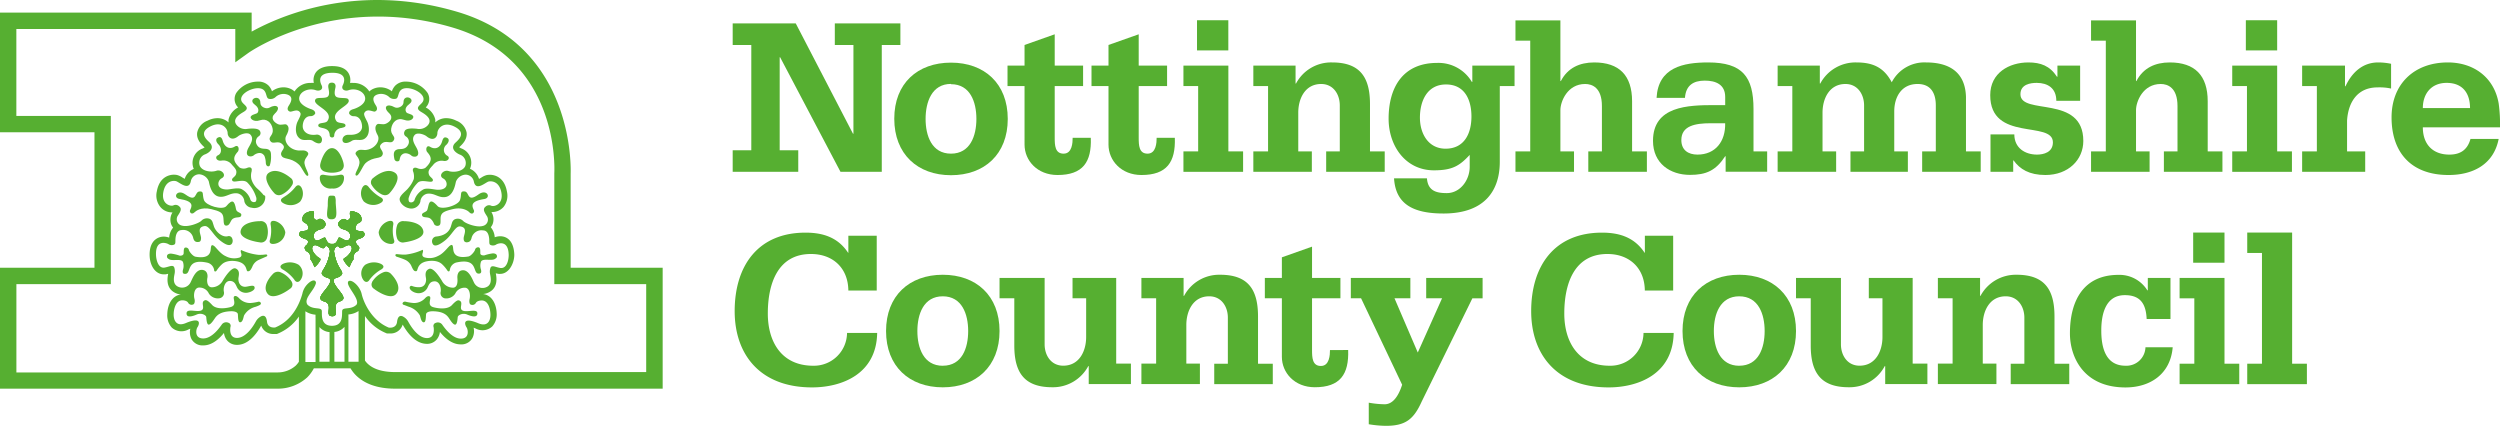 <svg id="Layer_1" data-name="Layer 1" xmlns="http://www.w3.org/2000/svg" viewBox="0 0 629.84 107.3"><defs><style>.cls-1{fill:#56af31;}</style></defs><path class="cls-1" d="M85.39,66.74v0Z" transform="translate(-18.6 -16.86)"/><path class="cls-1" d="M85.33,66.5a.3.3,0,0,1,0,.11A.3.3,0,0,0,85.33,66.5Z" transform="translate(-18.6 -16.86)"/><path class="cls-1" d="M85.27,66.37l0,.08Z" transform="translate(-18.6 -16.86)"/><path class="cls-1" d="M84.7,65.61h0Z" transform="translate(-18.6 -16.86)"/><path class="cls-1" d="M84.84,65.78h0Z" transform="translate(-18.6 -16.86)"/><path class="cls-1" d="M82.06,59.89A.79.79,0,0,1,82,60,.5.5,0,0,0,82.06,59.89Z" transform="translate(-18.6 -16.86)"/><path class="cls-1" d="M85.18,66.23s0,0,0,.07S85.2,66.25,85.18,66.23Z" transform="translate(-18.6 -16.86)"/><path class="cls-1" d="M85,65.93a.05.05,0,0,1,0,0A.05.05,0,0,0,85,65.93Z" transform="translate(-18.6 -16.86)"/><path class="cls-1" d="M85.08,66.08a.07.07,0,0,0,0,0A.07.07,0,0,1,85.08,66.08Z" transform="translate(-18.6 -16.86)"/><path class="cls-1" d="M109.59,75.09c-1.78,0-1.55-.8-1.24-1.46s1.19-.72,1.25-1.1a1.68,1.68,0,0,0-1.08-2.08c-3.14-1.4-.84,1.42-2.2,1.82-.62.18-.59-.29-1.11-.24-.75.08-1.88,1-1.17,1.89s1,.47,2.09,1.14a1.45,1.45,0,0,1,.53,2c-.86,1.27-2.5-1-2.82-.14-.55,1.47-1.12,1.41-1.6,1.4s-1.06.07-1.61-1.4c-.32-.82-2,1.41-2.82.14a1.44,1.44,0,0,1,.53-2c1-.67,1.5-.24,2.09-1.14S100,72.11,99.26,72c-.52,0-.49.42-1.11.24-1.37-.4.94-3.22-2.2-1.82a1.69,1.69,0,0,0-1.08,2.08c.06.38,1,.57,1.25,1.1s.54,1.46-1.23,1.46a.8.8,0,0,0-.53,1.46c.83.65,1.78.5,1.84,1.17.08,1.09-1,.91-.8,1.81.11.58.64.73.94,1a1.84,1.84,0,0,1,.48,1.67,6.88,6.88,0,0,1,1,2,5.75,5.75,0,0,0,1.44-1.71c.19-.54-.2-.54-.57-.81-.55-.41-1.88-1.8-1.32-2.67.79-1.23,2.55,1.12,3,.19s1.47.31,1.34,1.15c-.75,4.83-3.15,5-1.43,6.18.65.46,2.15.28,1.31,1.88-1,1.92-3.73,3.75-1.29,4.43s-.1,3.68,2,3.71-.42-3,1.88-3.71-.26-2.51-1.29-4.43c-.84-1.6.66-1.42,1.31-1.88,1.72-1.19-.68-1.35-1.43-6.18-.13-.84.83-2,1.34-1.15s2.24-1.42,3-.19c.56.87-.77,2.26-1.32,2.67-.37.27-.76.27-.57.81a5.75,5.75,0,0,0,1.44,1.71,6.63,6.63,0,0,1,1-2,1.84,1.84,0,0,1,.48-1.67c.3-.26.84-.41.94-1,.16-.9-.88-.72-.79-1.81,0-.67,1-.52,1.83-1.17A.8.8,0,0,0,109.59,75.09Z" transform="translate(-18.6 -16.86)"/><path class="cls-1" d="M102.18,67.47Z" transform="translate(-18.6 -16.86)"/><path class="cls-1" d="M84.85,65.79l.11.14Z" transform="translate(-18.6 -16.86)"/><path class="cls-1" d="M82.07,59.88Z" transform="translate(-18.6 -16.86)"/><path class="cls-1" d="M84.71,65.62c0,.06.09.11.13.16S84.75,65.68,84.71,65.62Z" transform="translate(-18.6 -16.86)"/><path class="cls-1" d="M85.37,66.61a.27.27,0,0,1,0,.13A.27.27,0,0,0,85.37,66.61Z" transform="translate(-18.6 -16.86)"/><path class="cls-1" d="M85,66a.87.87,0,0,1,.09.11A.87.87,0,0,0,85,66Z" transform="translate(-18.6 -16.86)"/><path class="cls-1" d="M85.3,66.45l0,0Z" transform="translate(-18.6 -16.86)"/><path class="cls-1" d="M85.22,66.3l0,.07Z" transform="translate(-18.6 -16.86)"/><path class="cls-1" d="M85.12,66.13l.06.1Z" transform="translate(-18.6 -16.86)"/><path class="cls-1" d="M109.59,75.09c-1.78,0-1.55-.8-1.24-1.46s1.19-.72,1.25-1.1a1.68,1.68,0,0,0-1.08-2.08c-3.14-1.4-.84,1.42-2.2,1.82-.62.18-.59-.29-1.11-.24-.75.08-1.88,1-1.17,1.89s1,.47,2.09,1.14a1.45,1.45,0,0,1,.53,2c-.86,1.27-2.5-1-2.82-.14-.55,1.47-1.12,1.41-1.6,1.4s-1.06.07-1.61-1.4c-.32-.82-2,1.41-2.82.14a1.44,1.44,0,0,1,.53-2c1-.67,1.5-.24,2.09-1.14S100,72.11,99.26,72c-.52,0-.49.42-1.11.24-1.37-.4.94-3.22-2.2-1.82a1.69,1.69,0,0,0-1.08,2.08c.06.38,1,.57,1.25,1.1s.54,1.46-1.23,1.46a.8.8,0,0,0-.53,1.46c.83.65,1.78.5,1.84,1.17.08,1.09-1,.91-.8,1.81.11.58.64.73.94,1a1.84,1.84,0,0,1,.48,1.67,6.88,6.88,0,0,1,1,2,5.75,5.75,0,0,0,1.44-1.71c.19-.54-.2-.54-.57-.81-.55-.41-1.88-1.8-1.32-2.67.79-1.23,2.55,1.12,3,.19s1.47.31,1.34,1.15c-.75,4.83-3.15,5-1.43,6.18.65.46,2.15.28,1.31,1.88-1,1.92-3.73,3.75-1.29,4.43s-.1,3.68,2,3.71-.42-3,1.88-3.71-.26-2.51-1.29-4.43c-.84-1.6.66-1.42,1.31-1.88,1.72-1.19-.68-1.35-1.43-6.18-.13-.84.83-2,1.34-1.15s2.24-1.42,3-.19c.56.87-.77,2.26-1.32,2.67-.37.27-.76.27-.57.81a5.75,5.75,0,0,0,1.44,1.71,6.63,6.63,0,0,1,1-2,1.84,1.84,0,0,1,.48-1.67c.3-.26.84-.41.94-1,.16-.9-.88-.72-.79-1.81,0-.67,1-.52,1.83-1.17A.8.8,0,0,0,109.59,75.09Z" transform="translate(-18.6 -16.86)"/><path class="cls-1" d="M109.59,75.09c-1.78,0-1.55-.8-1.24-1.46s1.19-.72,1.25-1.1a1.68,1.68,0,0,0-1.08-2.08c-3.14-1.4-.84,1.42-2.2,1.82-.62.18-.59-.29-1.11-.24-.75.08-1.88,1-1.17,1.89s1,.47,2.09,1.14a1.45,1.45,0,0,1,.53,2c-.86,1.27-2.5-1-2.82-.14-.55,1.47-1.12,1.41-1.6,1.4s-1.06.07-1.61-1.4c-.32-.82-2,1.41-2.82.14a1.44,1.44,0,0,1,.53-2c1-.67,1.5-.24,2.09-1.14S100,72.11,99.26,72c-.52,0-.49.42-1.11.24-1.37-.4.94-3.22-2.2-1.82a1.69,1.69,0,0,0-1.08,2.08c.06.38,1,.57,1.25,1.1s.54,1.46-1.23,1.46a.8.8,0,0,0-.53,1.46c.83.65,1.78.5,1.84,1.17.08,1.09-1,.91-.8,1.81.11.58.64.73.94,1a1.84,1.84,0,0,1,.48,1.67,6.88,6.88,0,0,1,1,2,5.75,5.75,0,0,0,1.44-1.71c.19-.54-.2-.54-.57-.81-.55-.41-1.88-1.8-1.32-2.67.79-1.23,2.55,1.12,3,.19s1.47.31,1.34,1.15c-.75,4.83-3.15,5-1.43,6.18.65.46,2.15.28,1.31,1.88-1,1.92-3.73,3.75-1.29,4.43s-.1,3.68,2,3.71-.42-3,1.88-3.71-.26-2.51-1.29-4.43c-.84-1.6.66-1.42,1.31-1.88,1.72-1.19-.68-1.35-1.43-6.18-.13-.84.83-2,1.34-1.15s2.24-1.42,3-.19c.56.87-.77,2.26-1.32,2.67-.37.27-.76.27-.57.81a5.75,5.75,0,0,0,1.44,1.71,6.63,6.63,0,0,1,1-2,1.84,1.84,0,0,1,.48-1.67c.3-.26.84-.41.94-1,.16-.9-.88-.72-.79-1.81,0-.67,1-.52,1.83-1.17A.8.8,0,0,0,109.59,75.09Z" transform="translate(-18.6 -16.86)"/><path class="cls-1" d="M109.59,75.09c-1.78,0-1.55-.8-1.24-1.46s1.19-.72,1.25-1.1a1.68,1.68,0,0,0-1.08-2.08c-3.14-1.4-.84,1.42-2.2,1.82-.62.18-.59-.29-1.11-.24-.75.08-1.88,1-1.17,1.89s1,.47,2.09,1.14a1.45,1.45,0,0,1,.53,2c-.86,1.27-2.5-1-2.82-.14-.55,1.47-1.12,1.41-1.6,1.4s-1.06.07-1.61-1.4c-.32-.82-2,1.41-2.82.14a1.44,1.44,0,0,1,.53-2c1-.67,1.5-.24,2.09-1.14S100,72.11,99.26,72c-.52,0-.49.42-1.11.24-1.37-.4.94-3.22-2.2-1.82a1.69,1.69,0,0,0-1.08,2.08c.06.38,1,.57,1.25,1.1s.54,1.46-1.23,1.46a.8.8,0,0,0-.53,1.46c.83.65,1.78.5,1.84,1.17.08,1.09-1,.91-.8,1.81.11.58.64.73.94,1a1.84,1.84,0,0,1,.48,1.67,6.88,6.88,0,0,1,1,2,5.75,5.75,0,0,0,1.44-1.71c.19-.54-.2-.54-.57-.81-.55-.41-1.88-1.8-1.32-2.67.79-1.23,2.55,1.12,3,.19s1.47.31,1.34,1.15c-.75,4.83-3.15,5-1.43,6.18.65.46,2.15.28,1.31,1.88-1,1.92-3.73,3.75-1.29,4.43s-.1,3.68,2,3.71-.42-3,1.88-3.71-.26-2.51-1.29-4.43c-.84-1.6.66-1.42,1.31-1.88,1.72-1.19-.68-1.35-1.43-6.18-.13-.84.83-2,1.34-1.15s2.24-1.42,3-.19c.56.87-.77,2.26-1.32,2.67-.37.27-.76.27-.57.81a5.75,5.75,0,0,0,1.44,1.71,6.63,6.63,0,0,1,1-2,1.84,1.84,0,0,1,.48-1.67c.3-.26.84-.41.94-1,.16-.9-.88-.72-.79-1.81,0-.67,1-.52,1.83-1.17A.8.8,0,0,0,109.59,75.09Z" transform="translate(-18.6 -16.86)"/><path class="cls-1" d="M84.41,81.06a6.45,6.45,0,0,1-.74,0,13.87,13.87,0,0,1-4.32-1.21c-.42.5.65,1.38-.37,1.88a4.51,4.51,0,0,1-3.52-.33c-1.34-.57-2.44-2.25-2.95-2.59s-.73-.24-.8.67-.27,2.68-3.83,2.06c-.7-.12-1.55-1.23-1.68-1.65a.8.8,0,0,0-.9-.66c-.48.07-.39.88-.43,1.45s-.69.62-1,.59a10.5,10.5,0,0,0-2.2-.52c-.81,0-1,.4-1,.63s-.08.43.52.79c.89.54,3-.26,3.5.68a3.18,3.18,0,0,1,0,2c-.1.44-.13,1,.44,1,1.91.22,0-4.09,5.8-2.79a2.26,2.26,0,0,1,1.61,1.76c0,.53.42.62.73.07a8.57,8.57,0,0,1,1.17-1.38c1.42-1.41,4.09-.86,4.7-.56a2.51,2.51,0,0,1,1.34,1.19c.35.77.24,1.11.66,1.07s.63-.35,1-1.09a3.1,3.1,0,0,1,1.68-1.79c.43-.21,1.82-.8,2-.89a.25.25,0,0,0,0-.42C85.67,80.89,85.05,81.07,84.41,81.06Z" transform="translate(-18.6 -16.86)"/><path class="cls-1" d="M79.4,71.05c.11-.69-1.18-.58-1.33-1.45-.4-2.2-.89-2.67-2.44-.82-.93,1.12-5.16-.1-5.65-1.52s.1-2.28-1.16-2.16-.55,2.89-3.48.77C63.19,64.3,62,66.74,63.9,67c3.77.59,3,1.92,2.57,2.85-.18.41.35,1.27,1.15.49.25-.25,1.59-1.43,4.22-.79,2.09.5,2.59.86,2.88,1.5.38.84,0,2.46.67,2.62,1.19.27,1.16-1.27,1.9-1.72C78.31,71.35,79.28,71.92,79.4,71.05Z" transform="translate(-18.6 -16.86)"/><path class="cls-1" d="M83.69,92.88a11.82,11.82,0,0,1-2,.32A3.75,3.75,0,0,1,78.84,92c-.57-.62-1-.63-1.17-.51-.67.34.79,2.17-.84,2.69-.7.23-3.56.86-4.8-.5s-1.61-1.26-1.9-1.13c-1,.47.11,1.82-.64,2.41-1,.76-3.84-.57-3.89.82s1.91.61,2.52.34c1.17-.54,2.39.12,2.44.62s.12,2,.67,1.9,1.23-1.2,1.46-1.53c.54-.81,1.43-1.79,4.29-1.84,0,0,1.48,0,1.55.78s0,2.11.64,2,.76-1.32.93-1.74A4.61,4.61,0,0,1,83,94.15c1.21-.43,1.48-.64,1.26-1.06A.55.55,0,0,0,83.69,92.88Z" transform="translate(-18.6 -16.86)"/><path class="cls-1" d="M120.19,93c-.37.36-.07.61.11.66s.64.23,1.19.45a4.94,4.94,0,0,1,2.89,2.21c.16.42.31,1.64.92,1.74s.57-1.21.64-2,1.55-.78,1.55-.78c2.86,0,3.75,1,4.29,1.84.23.33.9,1.48,1.45,1.53s.64-1.4.69-1.9,1.26-1.16,2.43-.62c.61.27,2.56,1,2.52-.34S136,95.76,135,95c-.75-.59.4-1.94-.64-2.41-.29-.13-.65-.22-1.9,1.13s-4.09.73-4.8.5c-1.62-.52-.17-2.35-.84-2.69-.22-.12-.6-.11-1.17.51a3.77,3.77,0,0,1-2.82,1.16,12.13,12.13,0,0,1-2-.32A.72.72,0,0,0,120.19,93Z" transform="translate(-18.6 -16.86)"/><path class="cls-1" d="M118.53,81.54c.09,0,1.7.56,2.13.77a3.13,3.13,0,0,1,1.68,1.79c.36.74.56,1.09,1,1.09s.31-.3.66-1.07a2.51,2.51,0,0,1,1.34-1.19c.61-.3,3.29-.85,4.7.56a8.57,8.57,0,0,1,1.17,1.38c.31.55.68.46.73-.07A2.26,2.26,0,0,1,133.54,83c5.85-1.3,3.89,3,5.8,2.79.58-.06.54-.58.44-1a3.06,3.06,0,0,1,0-2c.45-.94,2.6-.14,3.49-.68.6-.36.54-.57.52-.79s-.18-.61-1-.63a10.22,10.22,0,0,0-2.19.52c-.32,0-1,0-1-.59s.05-1.38-.43-1.45a.8.8,0,0,0-.9.66c-.14.42-1,1.53-1.68,1.65-3.56.62-3.75-1.13-3.83-2.06s-.3-1-.8-.67-1.61,2-3,2.59a4.49,4.49,0,0,1-3.51.33c-1-.5.05-1.38-.37-1.88A13.87,13.87,0,0,1,120.8,81a6.12,6.12,0,0,1-.74,0c-.34,0-1.32-.11-1.57-.12S118,81.28,118.53,81.54Z" transform="translate(-18.6 -16.86)"/><path class="cls-1" d="M127.1,72a3,3,0,0,1,.86,1.32,1,1,0,0,0,1.28.34c.64-.36.13-1.76.51-2.6.29-.64.79-1,2.88-1.5,2.63-.64,4,.54,4.22.79.8.78,1.33-.08,1.15-.49-.4-.93-1.21-2.26,2.57-2.85,1.87-.28.71-2.72-1.44-1.15-2.93,2.12-2.2-.65-3.48-.77s-.67.75-1.16,2.16-4.68,2.62-5.66,1.52c-2.3-2.59-2.15-.13-2.59,1-.21.56-1.4.64-1.32,1.23C125,71.91,126.36,71.34,127.1,72Z" transform="translate(-18.6 -16.86)"/><path class="cls-1" d="M101.68,51.09a.58.58,0,0,0,.57.4.5.5,0,0,0,.55-.39,2,2,0,0,1,1.82-2c.65-.16,1.15-.28,1-.77-.2-.66-1.84-.29-2.29-1-1.78-2.67,4.11-3.89,3-5.47-.34-.48-2-.15-2.86-.53s-.49-1.78-.36-2.42-.1-1.22-.89-1.23-1,.55-.9,1.23.51,2.05-.36,2.42-2.52,0-2.86.53c-1.09,1.58,4.8,2.8,3,5.47-.45.69-2.09.32-2.29,1-.15.49.35.61,1,.77C101.1,49.36,101.63,49.84,101.68,51.09Z" transform="translate(-18.6 -16.86)"/><path class="cls-1" d="M115,55.79c.35-1-1.31-1.66-.36-2.63,1.24-1.28,2.46.29,3.18-1,.56-1-.93-1.33-.66-2.93s1.46-2.83,3.23-2.18,2.63-.53,2.26-1c-.51-.61-1.49-.46-1.74-1-.4-.77.12-1.46.83-2,1.84-1.35-1.54-2.73-1.48-.39,0,1-1.49,1.65-2.26,1.21-1.84-1.06-3.06-.08-1.39,1.47,1.28,1.21.17,2.23-.73,2.66s-1.84-.16-2.27.18-.77,1.12.15,2.77c.73,1.31-.7,3.56-3.18,3.71-.59,0-1.51-.32-2.2.42s.5,1,.76,2.36c.28,1.48-1.5,3.27-.84,3.63s1.62-2.37,2.38-3.1C112.73,56.14,114.58,57.1,115,55.79Z" transform="translate(-18.6 -16.86)"/><path class="cls-1" d="M162.37,84.32V60.64c0-.32,1.49-31.93-28.59-40.81-25.1-7.41-44.37.9-51.78,5v-4.8H18.6V50.19H42.4V84.32H18.6v30.46H88.67A11,11,0,0,0,96,111.94a9.63,9.63,0,0,0,1.67-2.28h9.24a9.62,9.62,0,0,0,1,1.37c2.26,2.49,5.72,3.75,10.29,3.75h67.35V84.32ZM98.1,97c0,3.4,0,11.06,0,11.06H95.54l0-12.78a5.35,5.35,0,0,0,2.55.86c0,.19,0,.39,0,.6A2.17,2.17,0,0,0,98.1,97ZM101.63,108H99.07V99.25a3.82,3.82,0,0,0,2.56,1.28Zm3.76,0h-2.55v-7.51a3.78,3.78,0,0,0,2.55-1.29Zm3.55,0h-2.56s0-7.66,0-11.06a2.13,2.13,0,0,0,0-.27c0-.21,0-.4,0-.59a5.38,5.38,0,0,0,2.55-.86Zm-2.38-20.4c-1.48.78,2.83,4.4,1.87,6-1.42,1.45-3.56.48-3.63,1.61-.08.91.35,3.73-2.56,3.73s-2.5-2.82-2.56-3.73c-.08-1.13-2.22-.16-3.63-1.61-1-1.56,1.59-3.38,2.12-5.32a.58.58,0,0,0-.36-.74c-.58-.18-1.56.59-2.15,1.37a4.75,4.75,0,0,0-.88,1.94c-.74,2.67-2.61,6.79-6.84,8.51,0,0-1.87.31-2.07-1.44s-1-1.52-1.31-1.45a3.18,3.18,0,0,0-1.51,1.39c-.45.81-2.26,4-4.61,4.13s-1.78-2.77-1.78-2.77a.8.8,0,0,0-.55-1.06,1.35,1.35,0,0,0-1.69.55c-.37.48-2.31,3.42-4.62,3.42s-1.77-2.37-1.47-2.8c.52-.74,1.16-2.79-2.93-1.07-2.39,1-3.08-.77-3.05-2.23s.57-3.44,2.1-3.51c0,0,1.22-.06,1.58.67a1,1,0,0,0,1.31.34c.21-.08.46-.65.24-1.43s-.13-2.54,1-2.78a2.6,2.6,0,0,1,2.65,1.51A2.69,2.69,0,0,0,73.91,92,1.35,1.35,0,0,0,75,90.35c-.21-1,.29-2.71,1.49-2.71s1.48.9,1.86,1.68a2.49,2.49,0,0,0,2.9,1.21c.45-.08,1.56-.56,1.5-1.17,0-1-1.69-.2-2.5-.25-1.47-.09-1.67-1.6-1.57-2.27S79.09,85,78,84.51s-2.89,2.41-3.25,3a3.17,3.17,0,0,1-2.91,1.73c-1.15-.17-1.12-1.78-1-2.34s.08-1.71-1-2C68,84.44,67.11,87,66.61,88a2.37,2.37,0,0,1-3.32,1c-1.42-.82-.72-2.82-.67-3.38a3,3,0,0,0-.15-1.46c-.38-.67-1.31-.06-2.45.12-1.6.24-2.1-2.09-2.12-3.26-.1-3.92,2.64-2.91,3.08-2.69a1.5,1.5,0,0,0,1.47.17c.45-.19.3-.7.36-1.5s.32-2.13,1.54-2.18a2.56,2.56,0,0,1,2.93,2c.18.71.54,1.08,1.26,1,.52,0,.71-.32.71-1,0-.86-1.17-2.68.83-3,1.23-.2,2,2,3.84,3.52.74.59,2.53,2,3.17.78a1.4,1.4,0,0,0,0-1.19.88.88,0,0,0-1-.58c-1.43.45-3.18-1.11-3.62-2.54-.36-1.12-.34-1.35-.94-1.77a1.92,1.92,0,0,0-2.22.46c-.6.58-3.32,1.65-4.86,1.2a1.63,1.63,0,0,1-1-2.57c.47-.75,1.11-1.63.32-2.26a1.28,1.28,0,0,0-1.54-.24c-.83.26-3-.45-2.49-3.32s2.38-3,3.17-2.82,3.23,2.59,3.76.06a2.15,2.15,0,0,1,2.14-1.78,2.78,2.78,0,0,1,2.39,1.78c.18.76.65,3.73,2.84,3.88,1.67.13,2.61-1.12,4.47-.84a2.21,2.21,0,0,1,1.65,2A2.12,2.12,0,0,0,82,69.19a2.74,2.74,0,0,0,3.42-2.43v0a.27.27,0,0,0,0-.13.3.3,0,0,0,0-.11l0,0,0-.08,0-.07s0,0,0-.07l-.06-.1a.07.07,0,0,1,0,0A.87.87,0,0,0,85,66a.05.05,0,0,0,0,0l-.11-.14h0s-.09-.1-.13-.16h0a14.07,14.07,0,0,0-1.42-1.4,5.31,5.31,0,0,1-1.41-2.31A4.1,4.1,0,0,1,82,60a.5.5,0,0,0,0-.13h0c.14-.57-.19-1.12-1.19-.69A2.21,2.21,0,0,1,79,59.1c-2.15-1.93-1.36-3-.51-4,.46-.49.27-1.93-.75-1.31-1.25.77-2.5.23-3-1.37-.18-.65-.46-1.36-1.34-.84-.47.27-.45,1,.25,1.67s1,2.21-.15,2.74c-.88.42-.33,1.55.91,1.33a2.7,2.7,0,0,1,2.65,1.09c1,1.06,1.26,1.48,1,2.36-.23.72-1.32,1-.91,1.63s2.72-.57,3.76.44a9.34,9.34,0,0,1,2.27,3.85s.12.72-.21,1a.94.94,0,0,1-1.33-.7,4.61,4.61,0,0,0-2.29-2.54c-1-.36-2.7.13-3.53.15-2.94,0-2.44-2.28-1.38-2.82,1.41-.73,0-2.35-1.31-1.9s-3.61.14-4.2-1.26a2.25,2.25,0,0,1,1.44-2.91c1.31-.57,2.27-1.74,1-3-.73-.67-2.88-2.49.35-4.06,2.73-1.33,4.2.52,4.23,1.73,0,.95,1,2.16,2.69.77.56-.45,2.35-1.12,3.05-.37,1.11,1.2-.29,2.75-.69,3.71-.8,2,1,2,1.55,1.48.25-.24,1.39-.92,2.21-.33a2,2,0,0,1,.45.48,5.12,5.12,0,0,1,.35,1.62c0,1.12.77,1.2,1,.83a7.09,7.09,0,0,0,.32-2.54c0-.78-.1-1.47-1.15-1.65-.61-.1-1.81.11-2.43-1.07a1.57,1.57,0,0,1,.51-2.13A.94.94,0,0,0,84.15,50c-.22-.66-1.24-.88-3.11-.69a2.89,2.89,0,0,1-2.73-.85c-1.58-1.77,1.23-3.11,1.8-3.49,1.54-1,0-1.59-.55-2.44-1.31-2.12,4-4.54,5.55-2.92.74.77.51,2,1.25,2.15a1.88,1.88,0,0,0,1.75-.53,3,3,0,0,1,3-.51c1.57.63.67,2.09.25,2.74-.53.82-.28,1.32.26,1.51s2-.93,2.66.36c.21.41-.21,1.14-.71,2.16s-.71,3,.26,4c1.12,1.23,2.63.19,3.64.89.35.25,1.42.93,2,.42a1.27,1.27,0,0,0-1.29-2c-2,.24-3.1-.7-3.29-1.81-.13-.75.2-2.88,1.95-2.87A1.3,1.3,0,0,0,98,45.48s.2-.72-1-1.11-3.3-1.42-3-3,2.49-2.38,4.14-1.79c1,.35,2-.21,1.48-1.24s-1-3.11,2.67-3.14,3.18,2.12,2.67,3.14.51,1.59,1.47,1.24c1.65-.59,3.82.2,4.14,1.79s-1.77,2.65-3,3-1,1.11-1,1.11a1.3,1.3,0,0,0,1.24.66c1.75,0,2.08,2.12,2,2.87-.19,1.11-1.25,1.92-3.3,1.81-1.68-.09-1.95,1.54-1.31,1.93s1.62-.13,2-.38c1-.7,2.52.34,3.64-.89,1-1,.77-3,.26-4s-.92-1.75-.71-2.16c.68-1.29,2.2-.2,2.67-.36s.77-.69.25-1.51c-.42-.65-1.32-2.11.24-2.74a3,3,0,0,1,3,.51,1.87,1.87,0,0,0,1.75.53c.74-.17.5-1.38,1.25-2.15,1.58-1.62,6.86.8,5.55,2.92-.52.85-2.09,1.42-.55,2.44.57.38,3.38,1.72,1.8,3.49a2.89,2.89,0,0,1-2.73.85c-1.88-.19-2.89,0-3.11.69a.94.94,0,0,0,.37,1.26,1.56,1.56,0,0,1,.52,2.13c-.62,1.18-1.82,1-2.43,1.07-1.42.25-1.21,1.44-1,2.5a.76.76,0,0,0,.58.55c.45.06.66-.13.71-.35.16-.7.23-1.06.75-1.44.82-.59,2,.09,2.21.33.57.54,2.35.52,1.54-1.48-.39-1-1.78-2.51-.67-3.71.69-.75,2.48-.08,3,.37,1.73,1.39,2.68.18,2.7-.77,0-1.21,1.51-3.06,4.23-1.73,3.23,1.57,1.08,3.39.35,4.06-1.31,1.21-.35,2.38,1,3a2.26,2.26,0,0,1,1.45,2.91c-.6,1.4-2.94,1.68-4.21,1.26s-2.72,1.17-1.31,1.9c1.06.54,1.56,2.85-1.38,2.82-.83,0-2.53-.51-3.53-.15a4.67,4.67,0,0,0-2.3,2.54.93.93,0,0,1-1.32.7c-.34-.26-.22-1-.22-1a9.44,9.44,0,0,1,2.28-3.85c1-1,3.39.15,3.76-.44s-.68-.91-.92-1.63c-.28-.88,0-1.3,1-2.36a2.69,2.69,0,0,1,2.65-1.09c1.25.22,1.8-.91.9-1.33a1.67,1.67,0,0,1-.14-2.74c.7-.71.72-1.4.25-1.67-.88-.52-1.16.19-1.35.84-.46,1.6-1.71,2.14-3,1.37-1-.62-1.2.82-.75,1.31.85,1,1.65,2.06-.5,4a2.21,2.21,0,0,1-1.9.09c-1.13-.49-1.41.28-1.1.93a3.83,3.83,0,0,1,.12,1.78,7.69,7.69,0,0,1-1.41,2.31c-.49.65-1.73,1.47-2.09,2.4s.83,2.3,2.15,2.61a2.35,2.35,0,0,0,3-1.61,2.21,2.21,0,0,1,1.65-2c1.86-.28,2.79,1,4.47.84,2.19-.15,2.67-3.12,2.84-3.88a2.78,2.78,0,0,1,2.39-1.78,2.15,2.15,0,0,1,2.14,1.78c.53,2.53,3,.08,3.76-.06s2.66,0,3.17,2.82-1.66,3.58-2.49,3.32a1.28,1.28,0,0,0-1.54.24c-.79.63-.15,1.51.32,2.26a1.63,1.63,0,0,1-1,2.57c-1.53.45-4.26-.62-4.86-1.2a1.91,1.91,0,0,0-2.22-.46c-.6.42-.58.65-.93,1.77-.46,1.43-1.61,2.32-3.63,2.54a1.18,1.18,0,0,0-1,.65,1.29,1.29,0,0,0,0,1.12c.52,1.25,2.43-.19,3.17-.78,1.85-1.49,2.61-3.72,3.84-3.52,2,.31.83,2.13.83,3,0,.65.19.94.71,1,.72,0,1.07-.33,1.26-1a2.56,2.56,0,0,1,2.93-2c1.22,0,1.48,1.39,1.54,2.18s-.09,1.31.36,1.5a1.5,1.5,0,0,0,1.47-.17c.44-.22,3-1.2,3.08,2.69,0,1.31-.51,3.5-2.12,3.26-1.14-.18-2.07-.79-2.44-.12a2.82,2.82,0,0,0-.16,1.46c.05.56.74,2.56-.67,3.38a2.39,2.39,0,0,1-3.33-1c-.49-1-1.42-3.55-3.2-3.09-1,.27-1.05,1.42-1,2s.12,2.17-1,2.34a3.15,3.15,0,0,1-2.9-1.73c-.36-.57-2.13-3.49-3.25-3s-.89,1.65-.77,2.33-.09,2.18-1.56,2.27a4.5,4.5,0,0,1-1.9-.28.44.44,0,0,0-.65.4c0,.68,1.11,1.22,1.55,1.3a2.49,2.49,0,0,0,2.9-1.21c.38-.78.62-1.68,1.86-1.68s1.7,1.72,1.49,2.71A1.35,1.35,0,0,0,130.56,92a2.69,2.69,0,0,0,2.71-1.13,2.6,2.6,0,0,1,2.65-1.51c1.1.24,1.19,2,1,2.78s0,1.35.23,1.43a1,1,0,0,0,1.31-.34c.37-.73,1.59-.67,1.59-.67,1.53.07,2.07,2,2.11,3.51s-.67,3.23-3.06,2.23c-4.09-1.72-3.45.33-2.93,1.07.3.43.83,2.8-1.47,2.8s-4.25-2.94-4.62-3.42a1.35,1.35,0,0,0-1.69-.55.8.8,0,0,0-.55,1.06s.56,2.87-1.78,2.77-4.16-3.32-4.61-4.13a3.18,3.18,0,0,0-1.51-1.39c-.3-.07-1.1-.29-1.31,1.45s-2.07,1.44-2.07,1.44c-4.23-1.72-6.33-6.18-6.85-8.51C109.3,89.08,107.41,87.32,106.56,87.64Zm74.84,23H118.18c-3.33,0-5.76-.8-7.21-2.37a4.34,4.34,0,0,1-.42-.54l0-11.21a12,12,0,0,0,5.36,4.32l.16.07.18,0c.06,0,.28,0,.59,0a3.15,3.15,0,0,0,3.21-2.24c1.22,2.18,3.21,4.73,5.89,4.85a3.19,3.19,0,0,0,2.72-1.13,3.64,3.64,0,0,0,.77-1.87c1,1.25,2.86,3.14,5.21,3.14h0a3.14,3.14,0,0,0,3-1.64,3.82,3.82,0,0,0,.28-2.57l.51.21a3.62,3.62,0,0,0,4.18-.51A4.54,4.54,0,0,0,143.74,96c-.05-2.84-1.43-4.84-3.44-5.06a4.1,4.1,0,0,0,1.69-.55c2.15-1.25,1.7-3.71,1.52-4.67l.69.14a2.83,2.83,0,0,0,.41,0c2.12,0,3.47-2.45,3.56-4.64,0-.19,0-.33,0-.33-.22-4.08-2.55-4.51-3.54-4.51a4,4,0,0,0-1.39.26,4.29,4.29,0,0,0-1-2.53,3,3,0,0,0,.49-.83,3.49,3.49,0,0,0-.33-3h.18A3.8,3.8,0,0,0,145.46,69a4.56,4.56,0,0,0,.85-3.9c-.69-3.9-3.47-4.21-4.3-4.21a4.67,4.67,0,0,0-.76.07,4.4,4.4,0,0,0-1.4.65l-.57.33A4,4,0,0,0,137,59.38l.07-.15a3.83,3.83,0,0,0-2.3-5,2.34,2.34,0,0,1-.48-.28l.06-.06c.62-.56,2.06-1.88,1.8-3.68a4.09,4.09,0,0,0-2.61-2.95,5.63,5.63,0,0,0-2.49-.63,4.07,4.07,0,0,0-2.8,1.08,2.83,2.83,0,0,0,0-.78,4.63,4.63,0,0,0-2.39-3,4,4,0,0,0,.46-.59,3,3,0,0,0,0-3.07,6.67,6.67,0,0,0-5.42-2.85,3.63,3.63,0,0,0-2.71,1,3.89,3.89,0,0,0-.86,1.44,4.75,4.75,0,0,0-2.92-1,4.3,4.3,0,0,0-1.63.32,3.25,3.25,0,0,0-1.13.73,4.72,4.72,0,0,0-4.11-2.16,4.77,4.77,0,0,0-.76,0,3.41,3.41,0,0,0-.39-2.49c-.72-1.17-2.09-1.75-4.09-1.75h-.09c-2,0-3.44.62-4.16,1.78a3.38,3.38,0,0,0-.38,2.46,4.77,4.77,0,0,0-.76,0,4.72,4.72,0,0,0-4.11,2.16,3.3,3.3,0,0,0-1.14-.73,4.24,4.24,0,0,0-1.61-.32,4.74,4.74,0,0,0-2.93,1,3.89,3.89,0,0,0-.86-1.44,3.63,3.63,0,0,0-2.71-1,6.67,6.67,0,0,0-5.42,2.85,3,3,0,0,0,0,3.07,4,4,0,0,0,.46.59,4.67,4.67,0,0,0-2.4,3,2.9,2.9,0,0,0,0,.78,4.12,4.12,0,0,0-2.82-1.08,5.55,5.55,0,0,0-2.47.63,4.1,4.1,0,0,0-2.62,3c-.26,1.79,1.18,3.11,1.8,3.67l.06.06a2.34,2.34,0,0,1-.48.28,3.84,3.84,0,0,0-2.3,5l.07.14a4,4,0,0,0-2.29,2.51c-.21-.11-.42-.24-.57-.33a4.4,4.4,0,0,0-1.4-.65,4.67,4.67,0,0,0-.76-.07c-.83,0-3.61.31-4.3,4.21A4.56,4.56,0,0,0,59,69a3.81,3.81,0,0,0,2.88,1.37h.18a3.45,3.45,0,0,0-.33,3,3,3,0,0,0,.49.83,4.32,4.32,0,0,0-1,2.53,3.91,3.91,0,0,0-1.39-.26c-1,0-3.52.58-3.54,4.51,0,2.81,1.46,5,3.58,5l.41,0,.69-.14c-.19,1-.63,3.42,1.52,4.67a4.06,4.06,0,0,0,1.69.55c-2,.21-3.39,2.22-3.44,5.07a4.57,4.57,0,0,0,1.12,3.24,3.62,3.62,0,0,0,4.18.51l.51-.21a3.87,3.87,0,0,0,.27,2.57,3.17,3.17,0,0,0,3,1.64h0c2.35,0,4.2-1.89,5.21-3.14a3.64,3.64,0,0,0,.77,1.87,3.16,3.16,0,0,0,2.54,1.13h.18c2.69-.12,4.67-2.68,5.89-4.85A3.16,3.16,0,0,0,87.61,101c.3,0,.53,0,.59,0l.18,0,.16-.07a12,12,0,0,0,5.36-4.32l0,11.38a5.18,5.18,0,0,1-.81,1,6.86,6.86,0,0,1-4.52,1.7H22.73V88.45H46.52V46.06H22.72V24.17H77.88v8.39l3.27-2.35c.2-.15,21.68-15.21,51.45-6.42,26.92,7.94,25.71,35.44,25.65,36.73V88.45H181.4Z" transform="translate(-18.6 -16.86)"/><path class="cls-1" d="M109.59,75.09c-1.78,0-1.55-.8-1.24-1.46s1.19-.72,1.25-1.1a1.68,1.68,0,0,0-1.08-2.08c-3.14-1.4-.84,1.42-2.2,1.82-.62.18-.59-.29-1.11-.24-.75.08-1.88,1-1.17,1.89s1,.47,2.09,1.14a1.45,1.45,0,0,1,.53,2c-.86,1.27-2.5-1-2.82-.14-.55,1.47-1.12,1.41-1.6,1.4s-1.06.07-1.61-1.4c-.32-.82-2,1.41-2.82.14a1.44,1.44,0,0,1,.53-2c1-.67,1.5-.24,2.09-1.14S100,72.11,99.26,72c-.52,0-.49.42-1.11.24-1.37-.4.94-3.22-2.2-1.82a1.69,1.69,0,0,0-1.08,2.08c.06.38,1,.57,1.25,1.1s.54,1.46-1.23,1.46a.8.8,0,0,0-.53,1.46c.83.65,1.78.5,1.84,1.17.08,1.09-1,.91-.8,1.81.11.58.64.73.94,1a1.84,1.84,0,0,1,.48,1.67,6.88,6.88,0,0,1,1,2,5.75,5.75,0,0,0,1.44-1.71c.19-.54-.2-.54-.57-.81-.55-.41-1.88-1.8-1.32-2.67.79-1.23,2.55,1.12,3,.19s1.47.31,1.34,1.15c-.75,4.83-3.15,5-1.43,6.18.65.46,2.15.28,1.31,1.88-1,1.92-3.73,3.75-1.29,4.43s-.1,3.68,2,3.71-.42-3,1.88-3.71-.26-2.51-1.29-4.43c-.84-1.6.66-1.42,1.31-1.88,1.72-1.19-.68-1.35-1.43-6.18-.13-.84.83-2,1.34-1.15s2.24-1.42,3-.19c.56.87-.77,2.26-1.32,2.67-.37.27-.76.27-.57.81a5.75,5.75,0,0,0,1.44,1.71,6.63,6.63,0,0,1,1-2,1.84,1.84,0,0,1,.48-1.67c.3-.26.84-.41.94-1,.16-.9-.88-.72-.79-1.81,0-.67,1-.52,1.83-1.17A.8.8,0,0,0,109.59,75.09Z" transform="translate(-18.6 -16.86)"/><path class="cls-1" d="M96.09,61.16c.75-.17-1-2.36-.77-3.6s1.39-1.7.77-2.36-1.62-.38-2.21-.42c-2.48-.15-3.91-2.4-3.18-3.71.92-1.65.63-2.38.15-2.77s-1.37.27-2.27-.18-2-1.45-.72-2.66c1.65-1.55.44-2.53-1.4-1.47-.77.44-2.29-.17-2.26-1.21,0-2.34-3.32-1-1.48.39.7.52,1.23,1.21.84,2-.26.5-1.24.35-1.75,1-.37.44.61,1.58,2.27,1s2.94.53,3.22,2.18-1.22,1.94-.66,2.93c.72,1.26,1.94-.31,3.17,1,1,1-.7,1.59-.36,2.63.44,1.31,2.21.43,4.33,2.3C94.6,58.81,95.53,61.3,96.09,61.16Z" transform="translate(-18.6 -16.86)"/><path class="cls-1" d="M90,66.56A10.3,10.3,0,0,0,93,64s.79-1.13,1.56.14a3.27,3.27,0,0,1-.37,3.54,3.66,3.66,0,0,1-4.48.2s-.9-.67.28-1.27Z" transform="translate(-18.6 -16.86)"/><path class="cls-1" d="M89.47,65.94a6.19,6.19,0,0,0,2.83-2.63,1.36,1.36,0,0,0-.54-1.67c-1-.84-3.56-2.53-5.44-1.24s1,4.74,1.29,5a1.53,1.53,0,0,0,1.86.51Z" transform="translate(-18.6 -16.86)"/><path class="cls-1" d="M86.62,77.23a8.68,8.68,0,0,0,.17-3.76s-.29-1.32,1.24-.88a3.65,3.65,0,0,1,2.45,2.79,3.2,3.2,0,0,1-3.1,2.94s-1.16.08-.76-1.09Z" transform="translate(-18.6 -16.86)"/><path class="cls-1" d="M85.76,77.12a5.29,5.29,0,0,0,0-3.67,1.59,1.59,0,0,0-1.66-.87c-1.35,0-4.52.39-4.88,2.49s4.37,2.8,4.79,2.84a1.5,1.5,0,0,0,1.73-.79Z" transform="translate(-18.6 -16.86)"/><path class="cls-1" d="M92.81,87.39a9.86,9.86,0,0,0-3-2.65s-1.3-.69.1-1.41a4.25,4.25,0,0,1,3.93.24,2.84,2.84,0,0,1,.34,4s-.73.84-1.42-.22Z" transform="translate(-18.6 -16.86)"/><path class="cls-1" d="M92.14,87.9a6.1,6.1,0,0,0-3-2.5,1.72,1.72,0,0,0-1.82.52c-.9.92-2.71,3.29-1.25,5s5.24-1,5.55-1.28a1.26,1.26,0,0,0,.52-1.69Z" transform="translate(-18.6 -16.86)"/><path class="cls-1" d="M114.46,66.56a10.45,10.45,0,0,1-3-2.61s-.79-1.13-1.56.14a3.27,3.27,0,0,0,.37,3.54,3.66,3.66,0,0,0,4.48.2s.9-.67-.28-1.27Z" transform="translate(-18.6 -16.86)"/><path class="cls-1" d="M115,65.94a6.24,6.24,0,0,1-2.85-2.63,1.37,1.37,0,0,1,.55-1.67c1-.84,3.56-2.53,5.43-1.24s-1,4.74-1.28,5a1.52,1.52,0,0,1-1.85.51Z" transform="translate(-18.6 -16.86)"/><path class="cls-1" d="M117.85,77.23a8.68,8.68,0,0,1-.17-3.76s.29-1.32-1.23-.88A3.65,3.65,0,0,0,114,75.38a3.2,3.2,0,0,0,3.1,2.94s1.16.08.76-1.09Z" transform="translate(-18.6 -16.86)"/><path class="cls-1" d="M118.71,77.12a5.36,5.36,0,0,1,0-3.67,1.59,1.59,0,0,1,1.66-.87c1.34,0,4.51.39,4.88,2.49s-4.37,2.8-4.79,2.84a1.5,1.5,0,0,1-1.73-.79Z" transform="translate(-18.6 -16.86)"/><path class="cls-1" d="M111.66,87.39a9.83,9.83,0,0,1,3-2.65s1.29-.69-.11-1.41a4.28,4.28,0,0,0-3.94.24,2.85,2.85,0,0,0-.33,4s.73.84,1.42-.22Z" transform="translate(-18.6 -16.86)"/><path class="cls-1" d="M112.34,87.9a6,6,0,0,1,3-2.5,1.72,1.72,0,0,1,1.82.52c.9.92,2.71,3.29,1.25,5s-5.24-1-5.55-1.28a1.25,1.25,0,0,1-.51-1.69Z" transform="translate(-18.6 -16.86)"/><path class="cls-1" d="M102.24,54.18c-1.91,0-2.9,3.68-2.94,4a1.59,1.59,0,0,0,1.18,1.93,5.41,5.41,0,0,0,1.7.26h.11a5.3,5.3,0,0,0,1.69-.26,1.59,1.59,0,0,0,1.19-1.93c0-.36-1-4-2.93-4Z" transform="translate(-18.6 -16.86)"/><path class="cls-1" d="M102.18,64.35a2.65,2.65,0,0,1-3-2.7s-.12-1,1.18-.72a13.08,13.08,0,0,0,1.87.21,13.07,13.07,0,0,0,1.86-.21c1.29-.33,1.18.72,1.18.72a2.66,2.66,0,0,1-3,2.7" transform="translate(-18.6 -16.86)"/><path class="cls-1" d="M101.5,66.27a.76.76,0,0,1,.27-.11h0a3.39,3.39,0,0,1,.34,0c.17,0,.35,0,.35,0,.26,0,.49.1.55.24a3.13,3.13,0,0,1,.17,1v0h0a.92.92,0,0,1,0,.16c0,.16,0,.34,0,.45.18,2.61.52,4.07-1,4.1s-1.22-1.22-1-3.38C101.19,68.59,101.12,66.53,101.5,66.27Z" transform="translate(-18.6 -16.86)"/><polygon class="cls-1" points="226.84 5.9 210.32 5.9 210.32 11.33 215.01 11.33 215.01 33.69 214.9 33.69 200.48 5.9 184.59 5.9 184.59 11.33 189.28 11.33 189.28 37.85 184.59 37.85 184.59 43.29 201.11 43.29 201.11 37.85 196.43 37.85 196.43 14.42 196.54 14.42 211.75 43.29 222.15 43.29 222.15 11.33 226.84 11.33 226.84 5.9"/><path class="cls-1" d="M258.19,61c8.41,0,14.3-5.26,14.3-14.18s-5.89-14.18-14.3-14.18S243.9,37.85,243.9,46.77,249.79,61,258.19,61Zm0-22.93c4.86,0,6.4,4.52,6.4,8.75s-1.54,8.75-6.4,8.75-6.4-4.52-6.4-8.75S253.34,38,258.19,38Z" transform="translate(-18.6 -16.86)"/><path class="cls-1" d="M276.72,53.29c0,4,3.2,7.66,8.3,7.66,6.39,0,8.63-3.26,8.39-9.38h-4.57c0,1.21-.11,4-2.28,4s-2.24-2.11-2.24-4.06V38.54h7.15V33.39h-7.15V25.5l-7.6,2.69v5.2h-4.29v5.15h4.29Z" transform="translate(-18.6 -16.86)"/><path class="cls-1" d="M297.87,53.29c0,4,3.21,7.66,8.3,7.66,6.4,0,8.63-3.26,8.41-9.38H310c0,1.21-.12,4-2.29,4s-2.23-2.11-2.23-4.06V38.54h7.15V33.39h-7.15V25.5l-7.61,2.69v5.2h-4.28v5.15h4.28Z" transform="translate(-18.6 -16.86)"/><polygon class="cls-1" points="313.18 38.14 309.47 38.14 309.47 16.53 298.15 16.53 298.15 21.68 301.86 21.68 301.86 38.14 298.15 38.14 298.15 43.29 313.18 43.29 313.18 38.14"/><rect class="cls-1" x="301.57" y="5.1" width="7.89" height="7.6"/><path class="cls-1" d="M349.1,55h-3.42V45.23c0-3.43,1.65-7.21,5.77-7.21,3.09,0,4.69,2.64,4.69,5.38V55h-3.43v5.15h14.75V55h-3.71V43.11c0-6.74-2.47-10.52-9.55-10.52a10,10,0,0,0-9.09,5.32H345V33.39H334.36v5.15h3.71V55h-3.71v5.15H349.1Z" transform="translate(-18.6 -16.86)"/><path class="cls-1" d="M389.53,37.51h-.11a9.76,9.76,0,0,0-8.75-4.8c-8.63,0-12.23,6.17-12.23,14.06,0,6.81,4.23,13,11.43,13,4.63,0,6.46-1.14,9-3.89v3c0,3.37-2.4,6.63-5.77,6.63-2.47,0-4.76-.46-5-3.72h-8.29c.4,6.34,4.57,8.86,12.46,8.86,10.75,0,14.18-6.17,14.18-13V38.54h3.72V33.39H389.53Zm-6.74,16.81c-4.29,0-6.46-3.72-6.46-7.83s1.77-8.35,6.57-8.35,6.41,4,6.41,8.06C389.31,50.55,387.48,54.32,382.79,54.32Z" transform="translate(-18.6 -16.86)"/><path class="cls-1" d="M415.15,55h-3.43V44.6c0-2.17,1.78-6.58,6.23-6.58,1.78,0,4.23.92,4.23,5.55V55h-3.43v5.15h14.76V55h-3.73V42.37c0-6.52-3.25-9.78-9.54-9.78-3.66,0-6.69,1.37-8.4,4.69h-.12V22H400.4V27.1h3.72V55H400.4v5.15h14.75Z" transform="translate(-18.6 -16.86)"/><path class="cls-1" d="M450.55,43.34c-6.69,0-15.5.23-15.5,9,0,5.72,4.35,8.58,9.32,8.58,4.06,0,6.52-1.08,8.86-4.69h.12v3.89h10.46V55h-3.44V44.31c0-8.12-2.79-11.72-11.42-11.72-6.29,0-12.59,1.26-13,8.92h7.15c.23-3.09,2.05-4.34,5-4.34,2.8,0,5.14,1,5.14,4.11v2.06Zm-4.29,12.47c-2.35,0-4.07-1.15-4.07-3.66,0-3.6,3.49-4.24,7.38-4.24h3.66C453.35,52.49,450.77,55.81,446.26,55.81Z" transform="translate(-18.6 -16.86)"/><path class="cls-1" d="M481.19,55h-3.43V45.23c0-3.43,1.66-7.21,5.78-7.21,3.08,0,4.69,2.64,4.69,5.38V55H484.8v5.15h14.46V55h-3.43V44.94c0-3.6,1.78-6.92,5.89-6.92,3.43,0,4.58,2.46,4.58,5.38V55h-3.44v5.15h14.75V55H513.9V41.28c-.18-6.23-4.18-8.69-10.06-8.69a9.24,9.24,0,0,0-8.64,5c-2-3.78-4.8-5-8.92-5a10.06,10.06,0,0,0-9.09,5.32h-.11V33.39H466.45v5.15h3.7V55h-3.7v5.15h14.74Z" transform="translate(-18.6 -16.86)"/><path class="cls-1" d="M535.8,52.72c0,2.52-2.34,3.09-4,3.09-3.08,0-5.72-1.72-5.72-5.09h-6v9.43h5.72V57.29h.11c1.55,2.18,3.94,3.66,8,3.66,5.78,0,9.55-3.83,9.55-8.58,0-11.77-15.84-6.34-15.84-11.77,0-2.52,2.57-2.86,4.11-2.86,2.8,0,4.93,1.37,4.93,4.51h6V33.39h-5.72v2.8h-.12c-1.77-2.74-4.11-3.6-7.2-3.6-4.86,0-9.61,2.64-9.61,8.24C520,52.72,535.8,47.12,535.8,52.72Z" transform="translate(-18.6 -16.86)"/><path class="cls-1" d="M560.16,55h-3.42V44.6c0-2.17,1.76-6.58,6.22-6.58,1.77,0,4.23.92,4.23,5.55V55h-3.43v5.15h14.75V55H574.8V42.37c0-6.52-3.26-9.78-9.56-9.78-3.65,0-6.68,1.37-8.4,4.69h-.1V22H545.41V27.1h3.72V55h-3.72v5.15h14.75Z" transform="translate(-18.6 -16.86)"/><polygon class="cls-1" points="577.42 38.14 573.7 38.14 573.7 16.53 562.38 16.53 562.38 21.68 566.09 21.68 566.09 38.14 562.38 38.14 562.38 43.29 577.42 43.29 577.42 38.14"/><rect class="cls-1" x="565.81" y="5.1" width="7.89" height="7.6"/><path class="cls-1" d="M609.51,38.6h-.12V33.39h-10.8v5.15h3.71V55h-3.71v5.15h15.89V55h-4.57V47.23c.29-4.63,2.63-8.35,7.66-8.35a13.53,13.53,0,0,1,3.43.29V32.93a16,16,0,0,0-3.26-.34C613.8,32.59,611.1,35.17,609.51,38.6Z" transform="translate(-18.6 -16.86)"/><path class="cls-1" d="M635.69,55.81c-4.23,0-6.69-2.64-6.69-6.87h19.44a37.69,37.69,0,0,0-.34-6.06c-1.15-6.57-6.34-10.29-12.8-10.29-8.47,0-14.18,5.43-14.18,13.84,0,8.92,5,14.52,14.35,14.52,6.11,0,11.37-2.63,12.63-9.08H641C640.21,54.72,638.33,55.81,635.69,55.81ZM635,37.74c3.95,0,5.89,2.51,5.89,6.35H629C629,40.48,631.12,37.74,635,37.74Z" transform="translate(-18.6 -16.86)"/><path class="cls-1" d="M223.47,109c-7.95,0-11.43-6-11.43-13.15,0-7.44,2.46-15,10.86-15,5.55,0,9.37,3.54,9.43,9.2h7.15V76.25h-7.15v4.34l-.11-.12c-2.52-3.77-6.23-5-10.69-5-11.95,0-17.84,8.34-17.84,19.78,0,10.86,6.34,19.21,19.49,19.21,7.38,0,16.24-3.26,16.41-13.73H232A8.34,8.34,0,0,1,223.47,109Z" transform="translate(-18.6 -16.86)"/><path class="cls-1" d="M256.12,86.08c-8.4,0-14.29,5.26-14.29,14.18s5.89,14.18,14.29,14.18,14.3-5.26,14.3-14.18S264.53,86.08,256.12,86.08Zm0,22.93c-4.85,0-6.4-4.52-6.4-8.75s1.55-8.75,6.4-8.75,6.4,4.52,6.4,8.75S261,109,256.12,109Z" transform="translate(-18.6 -16.86)"/><path class="cls-1" d="M299.81,86.88h-11V92h3.43v9.78c0,3.43-1.66,7.21-5.77,7.21-3.09,0-4.69-2.63-4.69-5.38V86.88H270.42V92h3.72v11.9c0,6.74,2.45,10.52,9.54,10.52a10.06,10.06,0,0,0,9.09-5.32h.12v4.52h10.63v-5.15h-3.71Z" transform="translate(-18.6 -16.86)"/><path class="cls-1" d="M335.54,96.6c0-6.75-2.45-10.52-9.55-10.52a10,10,0,0,0-9.08,5.32h-.12V86.88H306.16V92h3.71v16.47h-3.71v5.15H320.9v-5.15h-3.42V98.72c0-3.43,1.66-7.21,5.77-7.21,3.09,0,4.69,2.63,4.69,5.37v11.61h-3.43v5.15h14.75v-5.15h-3.72Z" transform="translate(-18.6 -16.86)"/><path class="cls-1" d="M353.67,105.06c0,1.2-.12,4-2.29,4s-2.23-2.12-2.23-4.06V92h7.15V86.88h-7.15V79l-7.6,2.69v5.2h-4.29V92h4.29v14.76c0,4,3.2,7.66,8.29,7.66,6.4,0,8.63-3.26,8.41-9.38Z" transform="translate(-18.6 -16.86)"/><path class="cls-1" d="M377.91,92h4l-6.12,13.67L369.92,92h4V86.88h-15V92h2.58l10.35,21.79c-.87,2.69-2.24,4.92-4.41,4.92a24.21,24.21,0,0,1-4-.4v5.43a27.15,27.15,0,0,0,4.34.4c5,0,7-1.71,9-6.12l12.76-26h2.58V86.88H377.91Z" transform="translate(-18.6 -16.86)"/><path class="cls-1" d="M424.13,109c-7.94,0-11.43-6-11.43-13.15,0-7.44,2.46-15,10.86-15,5.55,0,9.38,3.54,9.43,9.2h7.14V76.25H433v4.34l-.11-.12c-2.52-3.77-6.23-5-10.69-5-11.95,0-17.84,8.34-17.84,19.78,0,10.86,6.35,19.21,19.5,19.21,7.38,0,16.23-3.26,16.4-13.73h-7.6A8.34,8.34,0,0,1,424.13,109Z" transform="translate(-18.6 -16.86)"/><path class="cls-1" d="M456.78,86.08c-8.4,0-14.29,5.26-14.29,14.18s5.89,14.18,14.29,14.18,14.3-5.26,14.3-14.18S465.19,86.08,456.78,86.08Zm0,22.93c-4.85,0-6.4-4.52-6.4-8.75s1.55-8.75,6.4-8.75,6.4,4.52,6.4,8.75S461.65,109,456.78,109Z" transform="translate(-18.6 -16.86)"/><path class="cls-1" d="M500.47,86.88H489.42V92h3.44v9.78c0,3.43-1.66,7.21-5.77,7.21-3.09,0-4.69-2.63-4.69-5.38V86.88H471.08V92h3.71v11.9c0,6.74,2.47,10.52,9.55,10.52a10,10,0,0,0,9.09-5.32h.12v4.52h10.63v-5.15h-3.71Z" transform="translate(-18.6 -16.86)"/><path class="cls-1" d="M536.2,96.6c0-6.75-2.46-10.52-9.54-10.52a10.08,10.08,0,0,0-9.1,5.32h-.11V86.88H506.82V92h3.71v16.47h-3.71v5.15h14.75v-5.15h-3.44V98.72c0-3.43,1.66-7.21,5.78-7.21,3.09,0,4.7,2.63,4.7,5.37v11.61h-3.44v5.15h14.75v-5.15H536.2Z" transform="translate(-18.6 -16.86)"/><path class="cls-1" d="M554.1,109c-5,0-6.11-4.52-6.11-8.87s1.19-8.91,5.94-8.91c3.94,0,5.32,2.23,5.49,6h6V86.88h-5.71V90h-.12a8.27,8.27,0,0,0-7.26-3.89c-8.75,0-12.24,6.41-12.24,14.75,0,5.89,3.38,13.61,14,13.61,6.17,0,11.32-3.32,11.89-10.12h-6.86A4.8,4.8,0,0,1,554.1,109Z" transform="translate(-18.6 -16.86)"/><polygon class="cls-1" points="560.43 70.02 549.12 70.02 549.12 75.16 552.83 75.16 552.83 91.63 549.12 91.63 549.12 96.78 564.15 96.78 564.15 91.63 560.43 91.63 560.43 70.02"/><rect class="cls-1" x="552.54" y="58.59" width="7.89" height="7.6"/><polygon class="cls-1" points="577.47 58.59 566.16 58.59 566.16 63.73 569.87 63.73 569.87 91.63 566.16 91.63 566.16 96.78 581.19 96.78 581.19 91.63 577.47 91.63 577.47 58.59"/></svg>